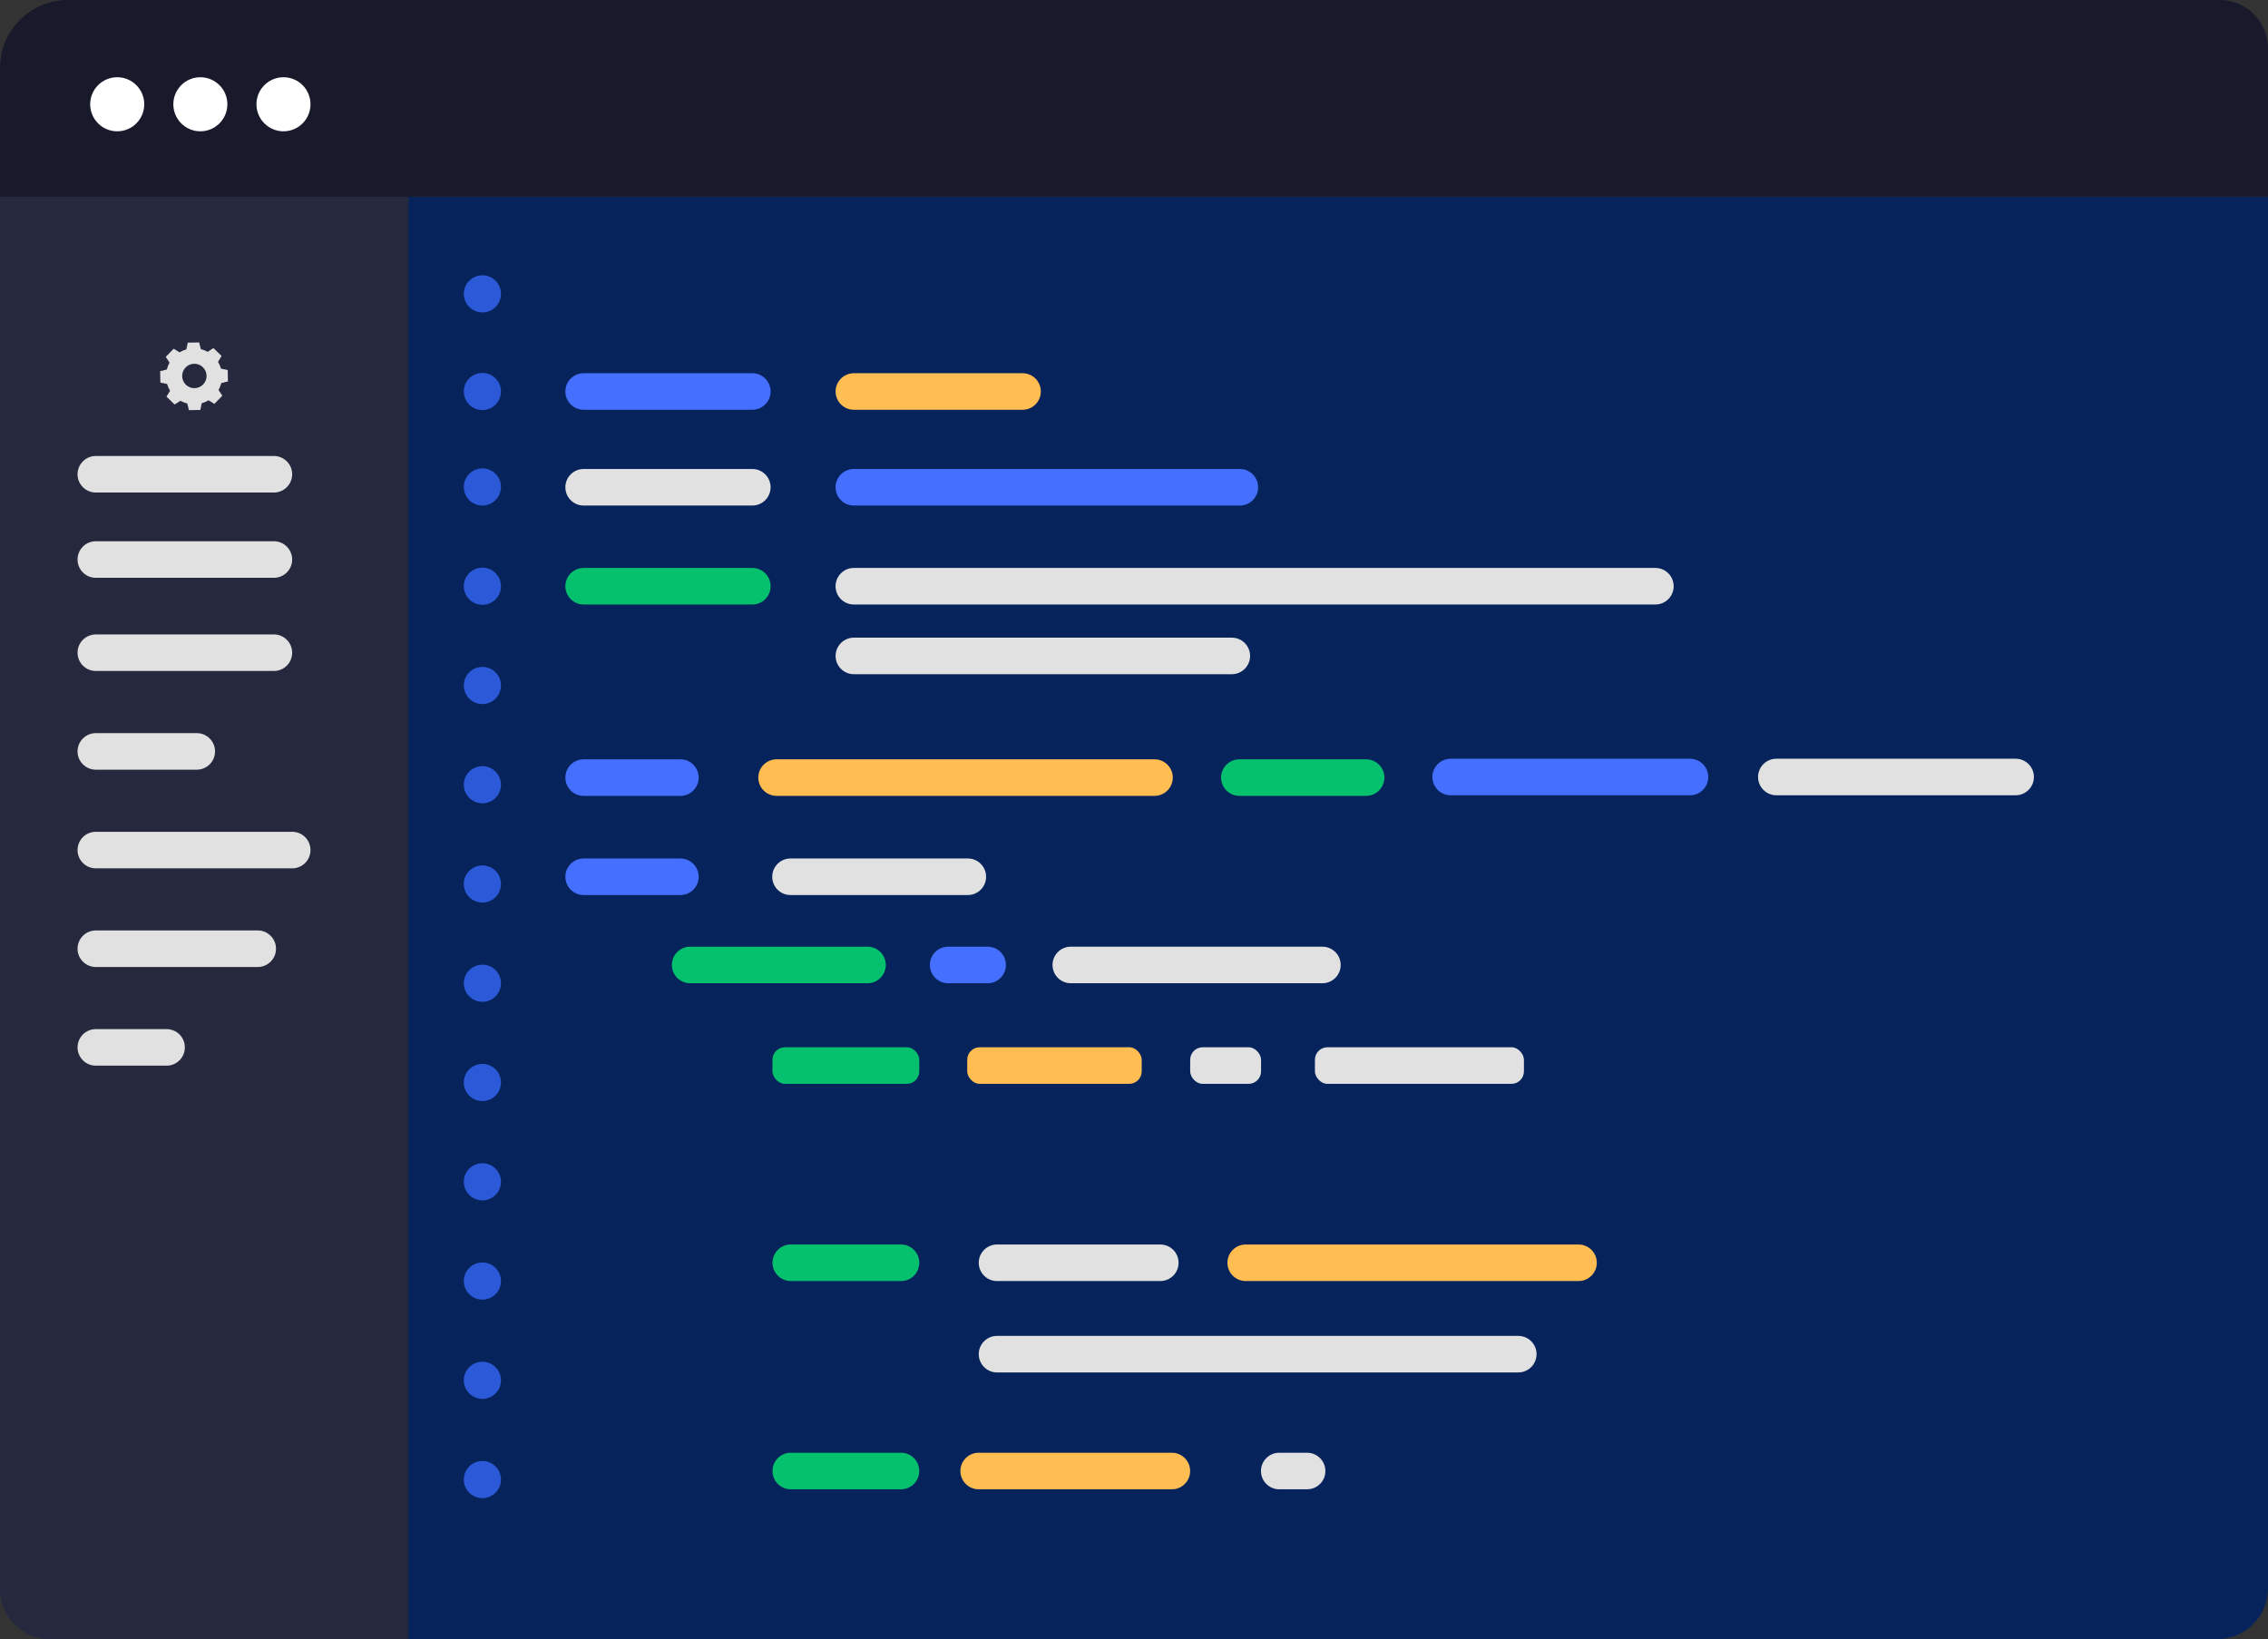 <?xml version="1.0" encoding="UTF-8"?>
<svg id="Layer_2" data-name="Layer 2" xmlns="http://www.w3.org/2000/svg" viewBox="0 0 533.45 385.6">
  <rect x="0" y="0" width="533.45" height="385.6" fill="#333333" stroke="none"/>
  <defs>
    <style>
      .cls-1 {
        fill: #446fff;
      }

      .cls-2 {
        fill: #06245b;
      }

      .cls-3 {
        fill: #fff;
      }

      .cls-4 {
        fill: #181a2b;
      }

      .cls-5 {
        fill: #05c16e;
      }

      .cls-6 {
        fill: #2b59d8;
      }

      .cls-7 {
        fill: #ffbd52;
      }

      .cls-8 {
        fill: #26283d;
      }

      .cls-9 {
        fill: #e1e1e1;
      }
    </style>
  </defs>
  <g id="Layer_1-2" data-name="Layer 1">
    <g>
      <path class="cls-2" d="M521.49,385.6H11.92c-6.58,0-11.92-5.34-11.92-11.92V46.27h533.45v327.37c0,6.61-5.36,11.97-11.97,11.97Z"/>
      <path class="cls-8" d="M96.08,385.6H11.92c-6.58,0-11.92-5.34-11.92-11.92V46.27h96.08v339.33Z"/>
      <path class="cls-9" d="M42.23,82.89c.51-.31,1.04-.54,1.6-.7l.33-1.58,2.68-.05.39,1.57c.56.14,1.11.35,1.62.64l1.35-.89,1.92,1.86-.84,1.38c.31.51.54,1.04.7,1.6l1.58.33.05,2.68-1.57.39c-.14.56-.35,1.11-.64,1.62l.89,1.35-1.86,1.92-1.38-.84c-.51.31-1.04.54-1.6.69l-.33,1.58-2.68.05-.39-1.57c-.56-.14-1.11-.35-1.62-.64l-1.35.89-1.92-1.86.84-1.38c-.31-.51-.54-1.04-.7-1.6l-1.58-.33-.05-2.68,1.57-.39c.14-.56.35-1.11.64-1.62l-.89-1.35,1.86-1.92,1.38.84h0ZM43.65,86.45c-1.1,1.14-1.07,2.96.07,4.06,1.14,1.1,2.96,1.07,4.06-.07,1.1-1.14,1.07-2.96-.07-4.06-1.14-1.1-2.96-1.07-4.06.07Z"/>
      <path class="cls-9" d="M64.42,157.85H22.54c-2.38,0-4.3-1.93-4.3-4.3h0c0-2.38,1.93-4.3,4.3-4.3h41.88c2.38,0,4.3,1.93,4.3,4.3h0c0,2.38-1.93,4.3-4.3,4.3Z"/>
      <path class="cls-9" d="M64.42,135.93H22.54c-2.38,0-4.3-1.93-4.3-4.3h0c0-2.38,1.93-4.3,4.3-4.3h41.88c2.38,0,4.3,1.93,4.3,4.3h0c0,2.38-1.93,4.3-4.3,4.3Z"/>
      <path class="cls-9" d="M64.42,115.87H22.54c-2.38,0-4.3-1.93-4.3-4.3h0c0-2.38,1.93-4.3,4.3-4.3h41.88c2.38,0,4.3,1.93,4.3,4.3h0c0,2.38-1.93,4.3-4.3,4.3Z"/>
      <path class="cls-1" d="M176.95,96.4h-39.67c-2.38,0-4.3-1.93-4.3-4.3h0c0-2.38,1.93-4.3,4.3-4.3h39.67c2.38,0,4.3,1.93,4.3,4.3h0c0,2.38-1.93,4.3-4.3,4.3Z"/>
      <path class="cls-9" d="M176.95,118.93h-39.67c-2.38,0-4.3-1.93-4.3-4.3h0c0-2.38,1.93-4.3,4.3-4.3h39.67c2.38,0,4.3,1.93,4.3,4.3h0c0,2.38-1.93,4.3-4.3,4.3Z"/>
      <path class="cls-5" d="M176.95,142.21h-39.67c-2.38,0-4.3-1.93-4.3-4.3h0c0-2.38,1.93-4.3,4.3-4.3h39.67c2.38,0,4.3,1.93,4.3,4.3h0c0,2.38-1.93,4.3-4.3,4.3Z"/>
      <path class="cls-1" d="M160.03,187.23h-22.75c-2.38,0-4.3-1.93-4.3-4.3h0c0-2.38,1.93-4.3,4.3-4.3h22.75c2.38,0,4.3,1.93,4.3,4.3h0c0,2.38-1.93,4.3-4.3,4.3Z"/>
      <path class="cls-1" d="M160.03,210.56h-22.75c-2.38,0-4.3-1.93-4.3-4.3h0c0-2.38,1.93-4.3,4.3-4.3h22.75c2.38,0,4.3,1.93,4.3,4.3h0c0,2.38-1.93,4.3-4.3,4.3Z"/>
      <path class="cls-9" d="M227.64,210.56h-41.71c-2.38,0-4.3-1.93-4.3-4.3h0c0-2.38,1.93-4.3,4.3-4.3h41.71c2.38,0,4.3,1.93,4.3,4.3h0c0,2.38-1.93,4.3-4.3,4.3Z"/>
      <path class="cls-5" d="M204.04,231.31h-41.71c-2.38,0-4.3-1.93-4.3-4.3h0c0-2.38,1.93-4.3,4.3-4.3h41.71c2.38,0,4.3,1.93,4.3,4.3h0c0,2.38-1.93,4.3-4.3,4.3Z"/>
      <rect class="cls-5" x="181.69" y="246.37" width="34.53" height="8.61" rx="2.94" ry="2.94"/>
      <path class="cls-5" d="M211.92,301.37h-25.92c-2.38,0-4.3-1.93-4.3-4.3h0c0-2.38,1.93-4.3,4.3-4.3h25.92c2.38,0,4.3,1.93,4.3,4.3h0c0,2.38-1.93,4.3-4.3,4.3Z"/>
      <path class="cls-5" d="M211.92,350.36h-25.92c-2.38,0-4.3-1.93-4.3-4.3h0c0-2.38,1.93-4.3,4.3-4.3h25.92c2.38,0,4.3,1.93,4.3,4.3h0c0,2.38-1.93,4.3-4.3,4.3Z"/>
      <path class="cls-7" d="M275.63,350.36h-45.44c-2.38,0-4.3-1.93-4.3-4.3h0c0-2.38,1.93-4.3,4.3-4.3h45.44c2.38,0,4.3,1.93,4.3,4.3h0c0,2.38-1.93,4.3-4.3,4.3Z"/>
      <path class="cls-9" d="M307.44,350.36h-6.55c-2.38,0-4.3-1.93-4.3-4.3h0c0-2.38,1.93-4.3,4.3-4.3h6.55c2.38,0,4.3,1.93,4.3,4.3h0c0,2.38-1.93,4.3-4.3,4.3Z"/>
      <path class="cls-9" d="M272.91,301.37h-38.4c-2.38,0-4.3-1.93-4.3-4.3h0c0-2.38,1.93-4.3,4.3-4.3h38.4c2.38,0,4.3,1.93,4.3,4.3h0c0,2.38-1.93,4.3-4.3,4.3Z"/>
      <path class="cls-9" d="M357.11,322.87h-122.6c-2.38,0-4.3-1.93-4.3-4.3h0c0-2.38,1.93-4.3,4.3-4.3h122.6c2.38,0,4.3,1.93,4.3,4.3h0c0,2.38-1.93,4.3-4.3,4.3Z"/>
      <path class="cls-7" d="M371.28,301.37h-78.28c-2.38,0-4.3-1.93-4.3-4.3h0c0-2.38,1.93-4.3,4.3-4.3h78.28c2.38,0,4.3,1.93,4.3,4.3h0c0,2.38-1.93,4.3-4.3,4.3Z"/>
      <rect class="cls-7" x="227.5" y="246.37" width="41.04" height="8.61" rx="2.94" ry="2.94"/>
      <rect class="cls-9" x="279.94" y="246.37" width="16.67" height="8.61" rx="2.94" ry="2.94"/>
      <rect class="cls-9" x="309.28" y="246.37" width="49.16" height="8.61" rx="2.94" ry="2.94"/>
      <path class="cls-1" d="M232.3,231.31h-9.29c-2.38,0-4.3-1.93-4.3-4.3h0c0-2.38,1.93-4.3,4.3-4.3h9.29c2.38,0,4.3,1.93,4.3,4.3h0c0,2.38-1.93,4.3-4.3,4.3Z"/>
      <path class="cls-9" d="M311.04,231.31h-59.18c-2.38,0-4.3-1.93-4.3-4.3h0c0-2.38,1.93-4.3,4.3-4.3h59.18c2.38,0,4.3,1.93,4.3,4.3h0c0,2.38-1.93,4.3-4.3,4.3Z"/>
      <path class="cls-7" d="M240.51,96.4h-39.67c-2.38,0-4.3-1.93-4.3-4.3h0c0-2.38,1.93-4.3,4.3-4.3h39.67c2.38,0,4.3,1.93,4.3,4.3h0c0,2.38-1.93,4.3-4.3,4.3Z"/>
      <path class="cls-1" d="M291.62,118.93h-90.79c-2.38,0-4.3-1.93-4.3-4.3h0c0-2.38,1.93-4.3,4.3-4.3h90.79c2.38,0,4.3,1.93,4.3,4.3h0c0,2.38-1.93,4.3-4.3,4.3Z"/>
      <path class="cls-9" d="M389.36,142.21h-188.53c-2.38,0-4.3-1.93-4.3-4.3h0c0-2.38,1.93-4.3,4.3-4.3h188.53c2.38,0,4.3,1.93,4.3,4.3h0c0,2.38-1.93,4.3-4.3,4.3Z"/>
      <path class="cls-9" d="M289.73,158.61h-88.89c-2.38,0-4.3-1.93-4.3-4.3h0c0-2.38,1.93-4.3,4.3-4.3h88.89c2.38,0,4.3,1.93,4.3,4.3h0c0,2.38-1.93,4.3-4.3,4.3Z"/>
      <path class="cls-7" d="M271.55,187.23h-88.89c-2.38,0-4.3-1.93-4.3-4.3h0c0-2.38,1.93-4.3,4.3-4.3h88.89c2.38,0,4.3,1.93,4.3,4.3h0c0,2.38-1.93,4.3-4.3,4.3Z"/>
      <path class="cls-5" d="M321.31,187.23h-29.8c-2.38,0-4.3-1.93-4.3-4.3h0c0-2.38,1.93-4.3,4.3-4.3h29.8c2.38,0,4.3,1.93,4.3,4.3h0c0,2.38-1.93,4.3-4.3,4.3Z"/>
      <path class="cls-1" d="M397.49,187.09h-56.28c-2.38,0-4.3-1.93-4.3-4.3h0c0-2.38,1.93-4.3,4.3-4.3h56.28c2.38,0,4.3,1.93,4.3,4.3h0c0,2.38-1.93,4.3-4.3,4.3Z"/>
      <path class="cls-9" d="M474.09,187.09h-56.28c-2.38,0-4.3-1.93-4.3-4.3h0c0-2.38,1.93-4.3,4.3-4.3h56.28c2.38,0,4.3,1.93,4.3,4.3h0c0,2.38-1.93,4.3-4.3,4.3Z"/>
      <path class="cls-9" d="M46.28,181.07h-23.74c-2.38,0-4.3-1.93-4.3-4.3h0c0-2.38,1.93-4.3,4.3-4.3h23.74c2.38,0,4.3,1.93,4.3,4.3h0c0,2.38-1.93,4.3-4.3,4.3Z"/>
      <path class="cls-9" d="M39.18,250.7h-16.64c-2.38,0-4.3-1.93-4.3-4.3h0c0-2.38,1.93-4.3,4.3-4.3h16.64c2.38,0,4.3,1.93,4.3,4.3h0c0,2.38-1.93,4.3-4.3,4.3Z"/>
      <path class="cls-9" d="M68.72,204.28H22.54c-2.38,0-4.3-1.93-4.3-4.3h0c0-2.38,1.93-4.3,4.3-4.3h46.19c2.38,0,4.3,1.93,4.3,4.3h0c0,2.38-1.93,4.3-4.3,4.3Z"/>
      <path class="cls-9" d="M60.62,227.49H22.54c-2.38,0-4.3-1.93-4.3-4.3h0c0-2.38,1.93-4.3,4.3-4.3h38.08c2.38,0,4.3,1.93,4.3,4.3h0c0,2.38-1.93,4.3-4.3,4.3Z"/>
      <path class="cls-6" d="M117.83,92.1c0,2.41-1.96,4.37-4.37,4.37s-4.37-1.96-4.37-4.37,1.96-4.37,4.37-4.37,4.37,1.96,4.37,4.37Z"/>
      <circle class="cls-6" cx="113.46" cy="69.13" r="4.37"/>
      <circle class="cls-6" cx="113.46" cy="114.56" r="4.37"/>
      <circle class="cls-6" cx="113.46" cy="137.91" r="4.37"/>
      <circle class="cls-6" cx="113.46" cy="161.26" r="4.37"/>
      <path class="cls-6" d="M117.83,184.61c0,2.41-1.96,4.37-4.37,4.37s-4.37-1.96-4.37-4.37,1.96-4.37,4.37-4.37,4.37,1.96,4.37,4.37Z"/>
      <circle class="cls-6" cx="113.46" cy="207.96" r="4.37"/>
      <circle class="cls-6" cx="113.46" cy="231.31" r="4.37"/>
      <path class="cls-6" d="M117.83,254.66c0,2.41-1.96,4.37-4.37,4.37s-4.37-1.96-4.37-4.37,1.96-4.37,4.37-4.37,4.37,1.96,4.37,4.37Z"/>
      <path class="cls-6" d="M117.83,278.02c0,2.41-1.96,4.37-4.37,4.37s-4.37-1.96-4.37-4.37,1.96-4.37,4.37-4.37,4.37,1.96,4.37,4.37Z"/>
      <circle class="cls-6" cx="113.46" cy="301.37" r="4.37"/>
      <path class="cls-6" d="M117.83,324.72c0,2.41-1.96,4.37-4.37,4.37s-4.37-1.96-4.37-4.37,1.96-4.37,4.37-4.37,4.37,1.96,4.37,4.37Z"/>
      <circle class="cls-6" cx="113.46" cy="348.07" r="4.37"/>
      <path class="cls-4" d="M522.11,0H15.98C7.16,0,0,7.16,0,15.98v30.29h533.45V11.34c0-6.26-5.08-11.34-11.34-11.34Z"/>
      <g>
        <circle class="cls-3" cx="27.57" cy="24.53" r="6.36"/>
        <path class="cls-3" d="M53.48,24.53c0,3.51-2.85,6.36-6.36,6.36s-6.35-2.85-6.35-6.36,2.85-6.36,6.35-6.36,6.36,2.85,6.36,6.36Z"/>
        <path class="cls-3" d="M73.03,24.53c0,3.51-2.85,6.36-6.35,6.36s-6.36-2.85-6.36-6.36,2.85-6.36,6.36-6.36,6.35,2.85,6.35,6.36Z"/>
      </g>
    </g>
  </g>
</svg>